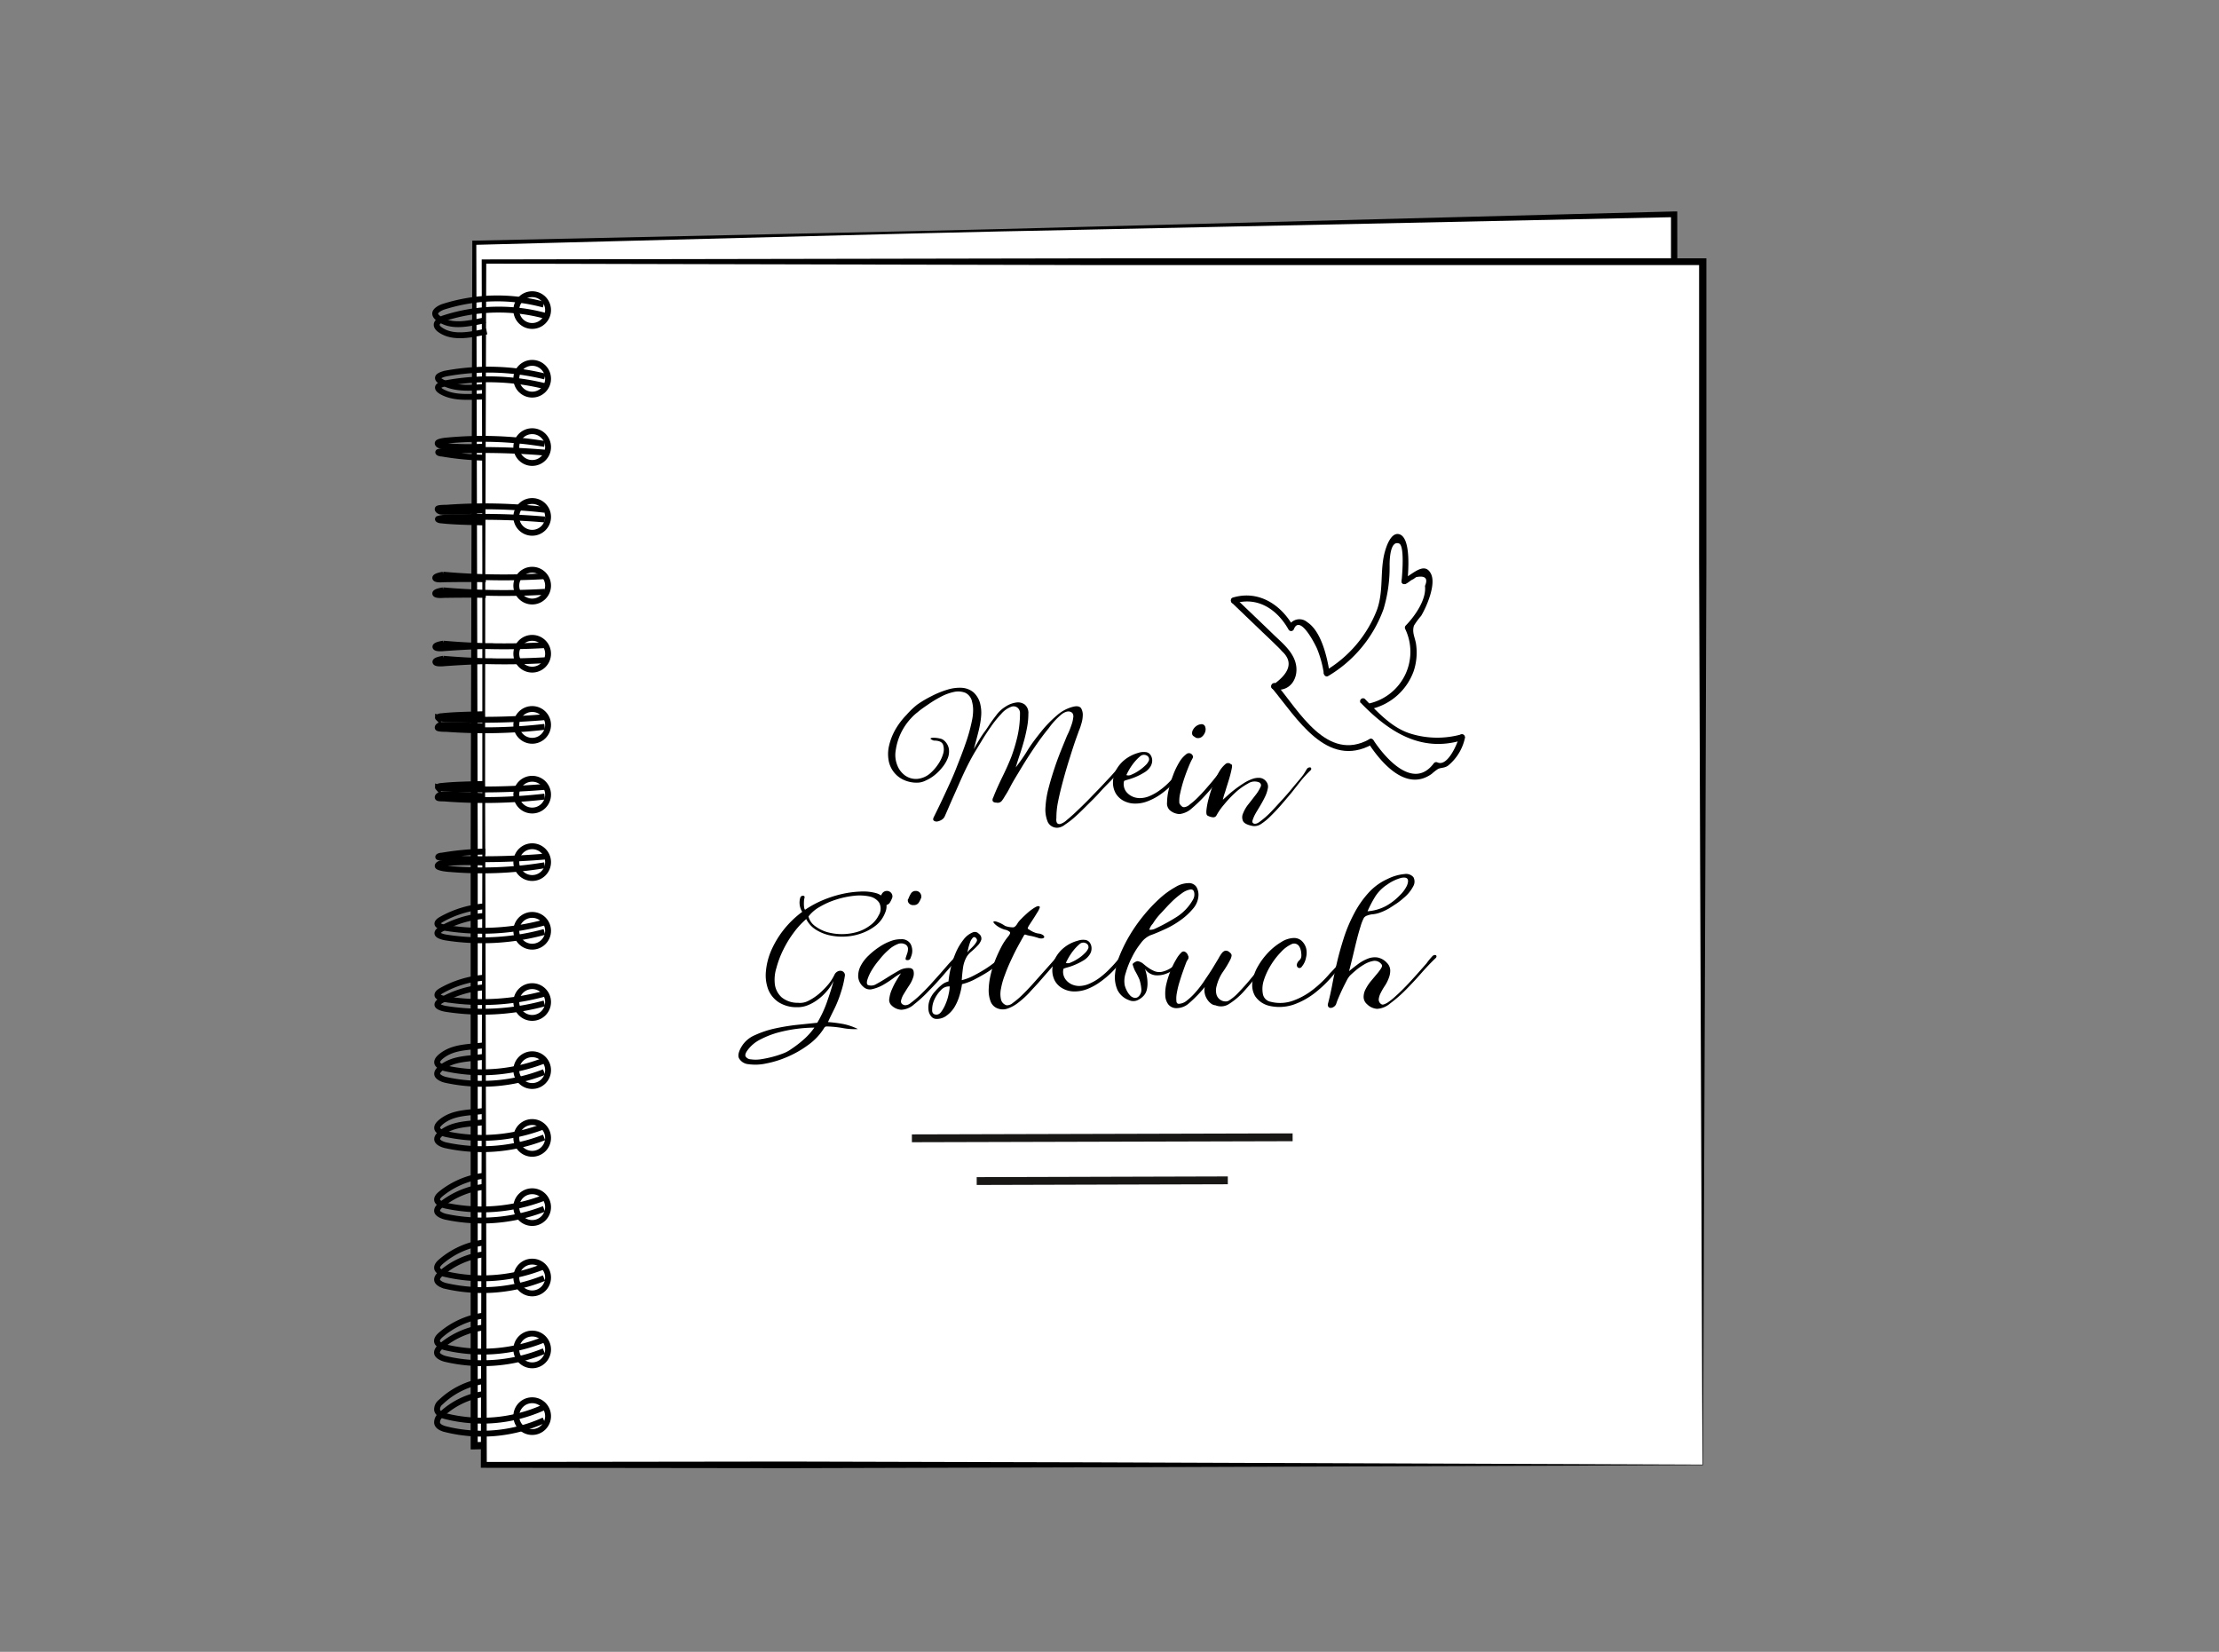 <svg id="Ebene_2" data-name="Ebene 2" xmlns="http://www.w3.org/2000/svg" viewBox="0 0 283.49 211.01"><rect x="0" y="0" width="283.49" height="211.01" fill="#808080" stroke="none"/><defs><style>.cls-1{fill:#fff;}.cls-2,.cls-3{fill:none;}.cls-2{stroke:#000;stroke-miterlimit:5;stroke-width:0.75px;}.cls-3{stroke:#181716;stroke-miterlimit:10;}</style></defs><title>sogehts_konfi-komm_gb_3</title><polygon class="cls-1" points="213.9 181.07 60.62 184.7 60.62 31 213.9 27.36 213.9 181.07"/><path d="M213.94,181.1l-76.54,2.12-38.36,1-38.41.93h-.5v-.5l0-76.85L60.34,31v-.26h.27l38.32-.83c12.78-.27,25.55-.54,38.32-.9l76.64-2h.39v.39c0,12.83.09,25.68.05,38.51l-.11,38.48Zm-.07-.07-.29-76.94-.1-38.38c0-12.79,0-25.56,0-38.35l.39.38-76.65,1.63c-12.77.24-25.55.58-38.32.91l-38.32,1,.27-.28.18,76.86,0,76.85-.5-.49,38.24-.89,38.27-.77Z"/><rect class="cls-1" x="61.83" y="33.42" width="155.71" height="153.71"/><path d="M217.57,187.16l-77.76.28-39,.11-39-.05h-.38v-.38l.19-76.85c0-12.81,0-25.62,0-38.43l-.08-38.42v-.28h.28L139.68,33l77.85,0H218v.49l0,38.51-.13,38.48Zm-.07-.07-.3-77-.13-38.38,0-38.33.48.48-77.85,0-77.85-.18.27-.27L62,71.84c0,12.81-.06,25.62,0,38.43l.19,76.85-.37-.37,38.84-.05,38.88.1Z"/><path class="cls-2" d="M61.84,178.07a10.11,10.11,0,0,0-5.53,2.7,1.17,1.17,0,0,0-.47,1c.08.46.62.68,1.09.8a19.18,19.18,0,0,0,12.56-1.14"/><path class="cls-2" d="M61.84,176.41a10.11,10.11,0,0,0-5.53,2.7,1.17,1.17,0,0,0-.47,1c.08.46.62.68,1.09.8a19.18,19.18,0,0,0,12.56-1.14"/><path class="cls-2" d="M61.84,169.57A10.45,10.45,0,0,0,56.31,172c-.27.24-.54.55-.47.88s.62.61,1.09.72a20.82,20.82,0,0,0,12.56-1"/><path class="cls-2" d="M61.84,168.05a10.54,10.54,0,0,0-5.53,2.47c-.27.24-.54.54-.47.88s.62.61,1.09.72a20.82,20.82,0,0,0,12.56-1"/><path class="cls-2" d="M61.85,160.23a10.37,10.37,0,0,0-5.52,2.45c-.27.24-.55.54-.48.87s.62.61,1.09.72a21,21,0,0,0,12.56-1"/><path class="cls-2" d="M61.85,158.72a10.52,10.52,0,0,0-5.52,2.45c-.27.24-.55.54-.48.87s.62.62,1.09.72a20.89,20.89,0,0,0,12.56-1"/><path class="cls-2" d="M61.85,151.61a10.77,10.77,0,0,0-5.52,2.31c-.27.23-.55.52-.48.83s.62.57,1.09.68a22.1,22.1,0,0,0,12.56-1"/><path class="cls-2" d="M61.85,150.19a10.77,10.77,0,0,0-5.52,2.31c-.27.23-.55.51-.48.83s.62.57,1.09.68a22.1,22.1,0,0,0,12.56-1"/><path class="cls-2" d="M61.86,143.35c-2.08.26-4,.18-5.52,1.42-.27.23-.55.52-.48.84s.62.59,1.09.69a21.76,21.76,0,0,0,12.56-1"/><path class="cls-2" d="M61.86,141.91c-2.08.26-4,.17-5.52,1.42-.27.23-.55.52-.48.84s.62.58,1.09.69a21.85,21.85,0,0,0,12.56-1"/><path class="cls-2" d="M61.86,135c-2.08.27-4,.18-5.52,1.43-.27.23-.55.52-.48.83s.62.59,1.09.69a21.76,21.76,0,0,0,12.56-1"/><path class="cls-2" d="M61.86,133.53c-2.08.26-4,.17-5.52,1.42-.27.23-.55.52-.48.84s.62.59,1.09.69a21.76,21.76,0,0,0,12.56-1"/><path class="cls-2" d="M62,40.91c-2.2.43-4.19.93-5.81-.12-.3-.19-.61-.44-.59-.77s.55-.66,1-.82a22.67,22.67,0,0,1,12.85-.29"/><path class="cls-2" d="M62.18,42.34c-1.85.38-4.19.93-5.81-.12-.3-.19-.6-.44-.58-.77s.54-.66,1-.82a22.7,22.7,0,0,1,12.86-.29"/><path class="cls-2" d="M61.9,117a13.12,13.12,0,0,0-5.53,1.67c-.27.17-.54.37-.48.6s.62.41,1.09.49a30.14,30.14,0,0,0,12.57-.71"/><path class="cls-2" d="M61.9,115.78a13.27,13.27,0,0,0-5.53,1.68c-.27.16-.54.37-.48.59s.62.42,1.09.49a30.14,30.14,0,0,0,12.57-.7"/><path class="cls-2" d="M62,49.41c-2.21.2-4,.25-5.55-.61-.27-.15-.55-.35-.49-.58s.61-.43,1.08-.52a30.17,30.17,0,0,1,12.57.39"/><path class="cls-2" d="M62,50.65c-2.21.05-4,.24-5.55-.61-.27-.16-.55-.36-.49-.59s.61-.43,1.08-.51a30.06,30.06,0,0,1,12.58.39"/><path class="cls-2" d="M61.93,110.19a35.36,35.36,0,0,0-5.52.11c-.29,0-.55.23-.48.36s.62.26,1.09.31a48.53,48.53,0,0,0,12.56-.44"/><path class="cls-2" d="M62,108.78a37.19,37.19,0,0,0-5.53.52c-.27,0-.54.12-.47.19a3.1,3.1,0,0,0,1.09.15,93.21,93.21,0,0,0,12.56-.22"/><path class="cls-2" d="M61.93,57.05a34.17,34.17,0,0,1-5.52-.11c-.29,0-.55-.22-.48-.36s.62-.26,1.09-.3a48.54,48.54,0,0,1,12.56.43"/><path class="cls-2" d="M62,58.47a37.07,37.07,0,0,1-5.53-.53c-.27,0-.54-.12-.47-.19a3.37,3.37,0,0,1,1.09-.15,94.89,94.89,0,0,1,12.56.22"/><path class="cls-2" d="M61.89,101.69c-1.78-.06-3.54-.24-5.48-.17-.29,0-.55.23-.48.37s.64.08,1.1.13a67,67,0,0,0,12.55-.26"/><path class="cls-2" d="M61.92,100.14c-2.08.06-4,.09-5.49.26-.27,0-.54.11-.47.19a3.37,3.37,0,0,0,1.09.15,96.62,96.62,0,0,0,12.56-.22"/><path class="cls-2" d="M61.89,92.78c-1.78-.06-3.54-.24-5.48-.17-.29,0-.55.23-.48.37s1.1.13,1.1.13a67,67,0,0,0,12.55-.26"/><path class="cls-2" d="M61.92,91.23c-2.08.06-4,.09-5.49.26-.27,0-.54.12-.47.19a3.37,3.37,0,0,0,1.09.15,93.21,93.21,0,0,0,12.56-.22"/><path class="cls-2" d="M61.89,65.19c-1.78.06-3.54.24-5.48.17-.29,0-.55-.23-.48-.37s1.1-.13,1.1-.13a67,67,0,0,1,12.55.26"/><path class="cls-2" d="M61.92,66.74c-2.08-.06-4-.09-5.49-.26-.27,0-.54-.12-.47-.19a3.1,3.1,0,0,1,1.09-.15,93.21,93.21,0,0,1,12.56.22"/><path class="cls-2" d="M63,84.47c-2.08-.06-6.31.26-6.31.26s-1,.11-1.06-.16,1-.42,1-.42a90.4,90.4,0,0,0,13,.19"/><path class="cls-2" d="M63,82.54c-2.08-.06-6.31.26-6.31.26s-1,.11-1.06-.16,1-.42,1-.42a88.94,88.94,0,0,0,13,.19"/><path class="cls-2" d="M62.07,76c-2.08-.06-5.4,0-5.4,0s-1,.1-1.06-.17,1-.42,1-.42a88.94,88.94,0,0,0,13,.19"/><path class="cls-2" d="M62.07,74c-2.08-.06-5.4,0-5.4,0s-1,.1-1.06-.16,1-.43,1-.43a87.53,87.53,0,0,0,13,.19"/><path class="cls-2" d="M61.9,126.12a13.27,13.27,0,0,0-5.53,1.68c-.27.16-.54.37-.48.59s.62.42,1.09.49a30.14,30.14,0,0,0,12.57-.7"/><path class="cls-2" d="M61.9,124.89a13.12,13.12,0,0,0-5.53,1.67c-.27.16-.54.37-.48.6s.62.41,1.09.49a30.14,30.14,0,0,0,12.57-.71"/><circle class="cls-2" cx="67.99" cy="39.61" r="2.03"/><circle class="cls-2" cx="67.99" cy="48.38" r="2.03"/><circle class="cls-2" cx="67.99" cy="57.11" r="2.03"/><circle class="cls-2" cx="67.99" cy="66.03" r="2.03"/><circle class="cls-2" cx="67.99" cy="74.81" r="2.03"/><circle class="cls-2" cx="67.99" cy="83.51" r="2.03"/><circle class="cls-2" cx="67.99" cy="92.6" r="2.03"/><circle class="cls-2" cx="67.99" cy="101.51" r="2.03"/><circle class="cls-2" cx="67.99" cy="110.13" r="2.03"/><circle class="cls-2" cx="67.99" cy="118.9" r="2.03"/><circle class="cls-2" cx="67.99" cy="128" r="2.03"/><circle class="cls-2" cx="67.99" cy="136.7" r="2.03"/><circle class="cls-2" cx="67.99" cy="145.36" r="2.03"/><circle class="cls-2" cx="67.99" cy="154.2" r="2.03"/><circle class="cls-2" cx="67.99" cy="163.19" r="2.03"/><circle class="cls-2" cx="67.99" cy="172.38" r="2.03"/><circle class="cls-2" cx="67.99" cy="180.9" r="2.03"/><path d="M157.38,77l3.91,3.75c.59.56,1.19,1.12,1.77,1.7a10.09,10.09,0,0,1,.72.74c1.38,1.26,1.08,2.64-.91,4.12-.47-.11-.67.61-.2.72,2.14.52,3.4-1.49,2.82-3.45-.43-1.45-1.72-2.49-2.76-3.49-1.6-1.55-3.21-3.08-4.82-4.62-.35-.33-.88.2-.53.53Z"/><path d="M162.51,87.91c3.14,3.77,7,10.39,12.82,7.17.42-.24,0-.88-.38-.65-5.41,3-9-3.61-11.91-7.06-.31-.37-.84.17-.53.54Z"/><path d="M157.74,77.07c3-.89,5.47.83,6.89,3.37a.38.38,0,0,0,.68-.09c.82-2,2.94,2.41,3,2.64a13.67,13.67,0,0,1,.81,3c.08.48.8.28.72-.2-.31-1.92-1.05-5.16-2.84-6.32a1.53,1.53,0,0,0-2.44.67l.68-.09c-1.58-2.83-4.46-4.69-7.72-3.72-.47.14-.27.87.19.73Z"/><path d="M169.68,86.36a16.4,16.4,0,0,0,7.07-8.54,18.5,18.5,0,0,0,.78-5.63c0-.6.05-3.2,1.21-2.76.73.28.39,4.07.32,4.81-.05.48.7.48.75,0,.09-1,.52-5.58-1.06-6-1-.26-1.58,1.4-1.79,2.12-.72,2.44-.14,5.06-1.05,7.56a15.58,15.58,0,0,1-6.61,7.78c-.4.26,0,.91.38.65Z"/><path d="M179.53,74.6c.39-.13.65-.47,1-.6l.4-.28c1.16-.22,1.53.16,1.12,1.13.21,1.77-1.34,3.91-2.46,5.06a.38.38,0,0,0-.06.45A6.76,6.76,0,0,1,175,89.84a.37.37,0,0,0,.2.72,7.61,7.61,0,0,0,5.41-4.84,7.52,7.52,0,0,0,.31-3.36c-.12-.91-.56-1.53-.28-2.44a9.35,9.35,0,0,1,.92-1.25c.69-1.15,1.93-4,1.26-5.36-.85-1.72-2.5.23-3.49.57-.45.16-.26.88.2.72Z"/><path d="M173.86,89.8c3.55,3.67,7.7,6.39,13,4.74.46-.14.26-.87-.2-.72a11.47,11.47,0,0,1-6.44-.1c-2.38-.73-4.18-2.71-5.86-4.45a.38.38,0,0,0-.53.53Z"/><path d="M174.82,94.94c1.6,2.44,4.81,6.28,8.1,3.91a6.23,6.23,0,0,1,.81-.63c.43-.18.81-.1,1.26-.41a6.23,6.23,0,0,0,2.16-3.53c.11-.47-.61-.67-.72-.2-.21.86-1.46,3.88-2.77,3.32a.39.39,0,0,0-.51.14c-2.62,3.46-6.24-.78-7.69-3-.26-.4-.91,0-.64.38Z"/><path d="M135.44,105.26a2.06,2.06,0,0,0,.83-.49c.37-.3.8-.68,1.28-1.14s1-.95,1.53-1.5l1.53-1.58,1.32-1.41.89-1a.38.38,0,0,1,.23-.14.32.32,0,0,1,.2,0,.22.22,0,0,1,.08.15.26.26,0,0,1-.1.22c-.35.36-.77.78-1.24,1.28s-1,1-1.5,1.57-1.06,1.1-1.6,1.64-1,1-1.53,1.47a10.3,10.3,0,0,1-1.29,1,1.75,1.75,0,0,1-.9.4,1.31,1.31,0,0,1-1.32-.75,4.1,4.1,0,0,1-.28-1.91,12,12,0,0,1,.43-2.54c.24-.92.52-1.81.81-2.67s.59-1.62.86-2.29.47-1.14.57-1.4.18-.38.31-.68.24-.6.35-.92a3.89,3.89,0,0,0,.21-.9.73.73,0,0,0-.13-.61c-.34-.28-.77-.23-1.31.15A9.11,9.11,0,0,0,134,93c-.6.73-1.22,1.56-1.85,2.49s-1.22,1.85-1.74,2.72-1,1.63-1.33,2.28-.6,1.06-.7,1.21a4.28,4.28,0,0,1-.4.61.67.67,0,0,1-.67.22c-.49,0-.63-.26-.41-.68.39-1,.8-1.87,1.21-2.71s.79-1.68,1.12-2.53A21.27,21.27,0,0,0,130,94a13.25,13.25,0,0,0,.31-2.91.86.86,0,0,0-.36-.72.82.82,0,0,0-.77-.08,3.06,3.06,0,0,0-1.27.91,13.12,13.12,0,0,0-1.32,1.64c-.43.61-.82,1.21-1.17,1.79l-.8,1.32c-.34.56-.69,1.2-1.06,1.94s-.72,1.51-1.06,2.29-.68,1.53-1,2.26-.59,1.37-.83,1.9a1,1,0,0,1-.4.4,1.55,1.55,0,0,1-.54.2.58.58,0,0,1-.43-.11c-.11-.09-.11-.24,0-.46.43-.87.9-1.83,1.39-2.89s1-2.13,1.43-3.23.87-2.19,1.24-3.28a21.34,21.34,0,0,0,.83-3,6.23,6.23,0,0,0,.13-1.15,4.05,4.05,0,0,0-.13-1.16,1.61,1.61,0,0,0-.86-1.16,2.52,2.52,0,0,0-1.41-.12,6.39,6.39,0,0,0-1.67.6,14.72,14.72,0,0,0-1.66,1c-.51.35-1,.68-1.36,1a5.86,5.86,0,0,0-.8.73,7.54,7.54,0,0,0-2,4.17,3.48,3.48,0,0,0,.21,1.89,2.88,2.88,0,0,0,1,1.3,2.4,2.4,0,0,0,1.52.43,2.92,2.92,0,0,0,1.74-.77,5.76,5.76,0,0,0,.88-1,4.83,4.83,0,0,0,.7-1.4,1.92,1.92,0,0,0,0-1.21c-.14-.35-.54-.52-1.19-.52-.32-.12-.45-.21-.4-.27s.18-.09.4-.09a3.53,3.53,0,0,1,.74.09,1.12,1.12,0,0,1,.59.27,1.81,1.81,0,0,1,.61,1.1,2.31,2.31,0,0,1-.16,1.18,4.43,4.43,0,0,1-.7,1.16,6,6,0,0,1-1,1,5.22,5.22,0,0,1-1.13.68,2.47,2.47,0,0,1-1,.26,4,4,0,0,1-1.92-.42,3.37,3.37,0,0,1-1.82-2.61,4.55,4.55,0,0,1,.09-1.72,7.61,7.61,0,0,1,.83-2.09,9.45,9.45,0,0,1,1.39-1.82A10.22,10.22,0,0,1,117.19,90,14.12,14.12,0,0,1,119,88.93a11.47,11.47,0,0,1,2-.82,5.28,5.28,0,0,1,1.87-.25,2.6,2.6,0,0,1,1.5.58,2.94,2.94,0,0,1,.9,1.67,4.61,4.61,0,0,1,.09,1.16,10,10,0,0,1-.15,1.23q-.12.66-.33,1.44c-.13.51-.29,1.09-.47,1.75.26-.46.49-.86.71-1.22s.44-.7.67-1,.45-.65.68-1,.49-.69.79-1.08a4.15,4.15,0,0,1,1.23-1.14,3.24,3.24,0,0,1,1.34-.51,1.46,1.46,0,0,1,1.1.27,1.39,1.39,0,0,1,.45,1.17,9.46,9.46,0,0,1-.17,1.76c-.11.59-.24,1.17-.4,1.74s-.33,1.14-.52,1.7-.36,1.11-.52,1.65c.46-.61,1-1.34,1.5-2.17s1.13-1.63,1.75-2.41a14.91,14.91,0,0,1,2-2.06,4.89,4.89,0,0,1,2.17-1.13c.47-.1.78,0,.93.22a1.67,1.67,0,0,1,.21.92,3.94,3.94,0,0,1-.2,1.11,6.1,6.1,0,0,1-.29.83l-.36,1q-.33.93-.75,2.28c-.29.9-.58,1.87-.86,2.9s-.52,2-.69,2.85a10.19,10.19,0,0,0-.22,2.12C134.89,105.07,135.08,105.32,135.44,105.26Z"/><path d="M150.91,98.18c.12-.18.24-.22.38-.12s.15.22,0,.38a14.13,14.13,0,0,1-1.45,1.69,11.9,11.9,0,0,1-1.57,1.34,7.52,7.52,0,0,1-1.62.87,4.28,4.28,0,0,1-1.55.31,3.16,3.16,0,0,1-1.6-.38,2.56,2.56,0,0,1-1-1,2.8,2.8,0,0,1-.31-1.38,3.4,3.4,0,0,1,.37-1.47,4.33,4.33,0,0,1,1.07-1.32,4.94,4.94,0,0,1,1.8-.93,2.07,2.07,0,0,1,.88-.1.84.84,0,0,1,.61.28,1.28,1.28,0,0,1,.28.75,1.51,1.51,0,0,1-.22.82,2.32,2.32,0,0,1-.83.78,7.89,7.89,0,0,1-1.12.57,8.86,8.86,0,0,1-1,.34c-.29.08-.43.14-.43.18a1.54,1.54,0,0,0,0,.74,1.51,1.51,0,0,0,.35.69,2.1,2.1,0,0,0,.7.52,2.26,2.26,0,0,0,1,.21,3.17,3.17,0,0,0,1.26-.28,6.57,6.57,0,0,0,1.35-.79,9.13,9.13,0,0,0,1.33-1.2A13.64,13.64,0,0,0,150.91,98.18Zm-5.25-1.57a6.14,6.14,0,0,0-1,1.09,7.61,7.61,0,0,0-.76,1.31.8.8,0,0,0,.66-.06,5.11,5.11,0,0,0,.91-.49,5.89,5.89,0,0,0,.85-.68,1.8,1.8,0,0,0,.46-.64.53.53,0,0,0-.3-.64A.73.73,0,0,0,145.66,96.61Z"/><path d="M156.33,98.15a.43.43,0,0,1,.24-.14.29.29,0,0,1,.19,0,.2.2,0,0,1,.09.15.26.26,0,0,1-.1.22,18.37,18.37,0,0,0-1.22,1.4c-.49.61-1,1.23-1.58,1.85a18.19,18.19,0,0,1-1.69,1.63,2.8,2.8,0,0,1-1.56.73,2,2,0,0,1-1.27-.51,1.2,1.2,0,0,1-.33-1,7.19,7.19,0,0,1,.21-1.61,13.86,13.86,0,0,1,.56-1.85,9.41,9.41,0,0,1,.79-1.65,3.45,3.45,0,0,1,.86-1,.52.52,0,0,1,.75,0c.14.16.18.3.12.43a3.51,3.51,0,0,1-.18.34c-.12.24-.28.6-.47,1.08s-.38,1-.55,1.54-.31,1.08-.42,1.6a4.15,4.15,0,0,0-.1,1.23.94.94,0,0,0,.27.37.42.42,0,0,0,.41.14,1.29,1.29,0,0,0,.67-.35,8.77,8.77,0,0,0,1-.87c.36-.36.72-.74,1.08-1.16s.71-.81,1-1.18.58-.7.81-1Zm-3.64-4c-.24-.09-.37-.23-.39-.41a.85.85,0,0,1,.12-.53,1.39,1.39,0,0,1,.41-.46,1.17,1.17,0,0,1,.57-.23.48.48,0,0,1,.56.29,1,1,0,0,1,0,.71,1.34,1.34,0,0,1-.44.62A.8.8,0,0,1,152.69,94.2Z"/><path d="M167,98.18a.43.43,0,0,1,.24-.14.29.29,0,0,1,.19,0,.2.2,0,0,1,.09.15.26.26,0,0,1-.1.22,15.12,15.12,0,0,0-1.17,1.26L165,101.26c-.44.53-.9,1.07-1.36,1.6s-.91,1-1.33,1.41a7.26,7.26,0,0,1-1.22,1,1.51,1.51,0,0,1-1,.25c-.69-.12-1.12-.33-1.28-.62a1.18,1.18,0,0,1,0-1,4.43,4.43,0,0,1,.7-1.19c.33-.41.63-.81.92-1.18a5.06,5.06,0,0,0,.61-1,.41.41,0,0,0-.21-.6,1.52,1.52,0,0,0-1.39.16,8,8,0,0,0-1.61,1.15,14.19,14.19,0,0,0-1.46,1.55,7.84,7.84,0,0,0-.94,1.34.46.46,0,0,1-.49.27,1.69,1.69,0,0,1-.66-.21c-.14-.06-.19-.29-.15-.71a9.18,9.18,0,0,1,.28-1.46c.15-.57.34-1.16.56-1.77a10.55,10.55,0,0,1,.75-1.61,3.71,3.71,0,0,1,.8-1,.51.51,0,0,1,.75,0c.14,0,.17.15.09.55s-.2.88-.36,1.41-.32,1-.48,1.56a6.82,6.82,0,0,0-.29,1l.61-.55c.27-.25.57-.5.92-.77s.71-.52,1.1-.77a5.32,5.32,0,0,1,1.12-.56,2.28,2.28,0,0,1,1-.14,1.17,1.17,0,0,1,.82.51,1,1,0,0,1,.17.83,4.1,4.1,0,0,1-.35,1.06c-.18.38-.39.76-.62,1.15s-.45.74-.63,1.06a4.51,4.51,0,0,0-.35.82c-.06.21,0,.35.18.41s.45,0,.83-.31a10.78,10.78,0,0,0,1.24-1.08c.45-.46.93-1,1.42-1.53s1-1.11,1.43-1.64.85-1,1.2-1.44S166.87,98.35,167,98.18Z"/><path d="M102.91,116.18a12.9,12.9,0,0,1,2.16-1.17,15,15,0,0,1,2.46-.8,13,13,0,0,1,2.39-.32,6.16,6.16,0,0,1,2,.2,2,2,0,0,1,1.17.86,2,2,0,0,1,0,1.62,3.87,3.87,0,0,1-1.13,1.6,6.39,6.39,0,0,1-1.75,1,7.15,7.15,0,0,1-2.09.46,7.43,7.43,0,0,1-2.12-.15,5.55,5.55,0,0,1-1.8-.74A3.39,3.39,0,0,1,103,117.4a10.46,10.46,0,0,0-1.57,1.7,13.65,13.65,0,0,0-1.35,2.2,12.28,12.28,0,0,0-.89,2.35A5.05,5.05,0,0,0,99,125.8a2.74,2.74,0,0,0,.86,1.6,3.2,3.2,0,0,0,2.09.7,2.29,2.29,0,0,0,1.32-.25,7,7,0,0,0,1.35-.89,10.37,10.37,0,0,0,1.19-1.2,6,6,0,0,0,.8-1.25.89.89,0,0,1,.43-.43.74.74,0,0,1,.45-.06.59.59,0,0,1,.35.23.51.51,0,0,1,.1.38,12.64,12.64,0,0,1-.37,1.69c-.15.49-.31,1-.49,1.44a13.77,13.77,0,0,1-.61,1.36c-.22.45-.46.93-.69,1.44a18.37,18.37,0,0,1,1.95.25,7.69,7.69,0,0,1,1.87.64,7.82,7.82,0,0,1-1.91-.12,13.82,13.82,0,0,0-2.09-.21.35.35,0,0,0-.3.18,7.52,7.52,0,0,1-2,2.15,13.21,13.21,0,0,1-2.67,1.54,12.78,12.78,0,0,1-2.75.86,6.4,6.4,0,0,1-2.27.09,1.51,1.51,0,0,1-1.2-.76c-.19-.39,0-1,.46-1.69a3.69,3.69,0,0,1,1.6-1.27,12.47,12.47,0,0,1,2.44-.82,27.24,27.24,0,0,1,2.8-.47l2.7-.28a14.61,14.61,0,0,0,1.22-2.6c.35-1,.64-1.89.86-2.74a5.65,5.65,0,0,1-.85,1.29,6.52,6.52,0,0,1-1.15,1.08,5.57,5.57,0,0,1-1.34.75,3.43,3.43,0,0,1-1.35.23,4.18,4.18,0,0,1-2.35-.65,3.54,3.54,0,0,1-1.31-1.63,5.16,5.16,0,0,1-.29-2.3,8.63,8.63,0,0,1,.66-2.62,12.16,12.16,0,0,1,1.57-2.64,12.46,12.46,0,0,1,2.41-2.34,2.19,2.19,0,0,1-.24-1.84.33.33,0,0,1,.35-.21q.24,0,.18.27a1.78,1.78,0,0,0-.07.46,4.5,4.5,0,0,0,0,.52,2,2,0,0,0,.06.4C102.81,116.19,102.85,116.22,102.91,116.18ZM101.1,134a14.31,14.31,0,0,0,1.63-1.26,8.67,8.67,0,0,0,1.31-1.47,18.06,18.06,0,0,0-2.2.15,18.31,18.31,0,0,0-2.41.47,11.4,11.4,0,0,0-2.26.88,4.53,4.53,0,0,0-1.64,1.35q-.42.56-.27.84a.82.82,0,0,0,.66.36,4.33,4.33,0,0,0,1.23,0,14.39,14.39,0,0,0,1.48-.3,12.75,12.75,0,0,0,1.44-.46A4.39,4.39,0,0,0,101.1,134Zm11.21-17.16a1.63,1.63,0,0,0,0-1.55,2,2,0,0,0-1.2-.77,6.2,6.2,0,0,0-2-.09,11.34,11.34,0,0,0-2.27.48,10.11,10.11,0,0,0-2.09.92,4.7,4.7,0,0,0-1.46,1.24,2.13,2.13,0,0,0,.83,1.22,4.83,4.83,0,0,0,1.52.77,7,7,0,0,0,3.83,0,5.13,5.13,0,0,0,1.67-.83A3.48,3.48,0,0,0,112.31,116.81Z"/><path d="M122.09,122.17a.41.41,0,0,1,.24-.13.3.3,0,0,1,.19,0,.2.2,0,0,1,.09.15.27.27,0,0,1-.11.22c-.55.53-1.15,1.18-1.8,1.94s-1.31,1.49-2,2.18a16.75,16.75,0,0,1-1.91,1.76,2.63,2.63,0,0,1-1.65.7,1.94,1.94,0,0,1-1.27-.59.93.93,0,0,1-.25-.86,4,4,0,0,1,.34-1.18,8.89,8.89,0,0,1,.59-1.15c.22-.37.4-.66.56-.88a7,7,0,0,0-1,.64,12.63,12.63,0,0,1-1.3.85,5.1,5.1,0,0,1-1.36.53,1.21,1.21,0,0,1-1.16-.3,1.87,1.87,0,0,1-.65-1.27,2.8,2.8,0,0,1,.31-1.38,4.91,4.91,0,0,1,1-1.32,9.32,9.32,0,0,1,1.38-1.11,6.71,6.71,0,0,1,1.48-.76,3.5,3.5,0,0,1,1.3-.23,1.3,1.3,0,0,1,1.22.6,1.87,1.87,0,0,1,.12,1.47l-.08.22a1,1,0,0,1-.1.23.35.35,0,0,1-.18.13.52.52,0,0,1-.3,0c-.09,0-.12-.14-.07-.3s.11-.34.18-.54a1.72,1.72,0,0,0,.1-.6.63.63,0,0,0-.29-.52,1.11,1.11,0,0,0-1-.08,3.81,3.81,0,0,0-1.2.76,8.8,8.8,0,0,0-1.17,1.25,9.3,9.3,0,0,0-1,1.39,5.48,5.48,0,0,0-.54,1.2c-.09.35-.06.56.09.64a1.23,1.23,0,0,0,1.09-.14c.42-.22.87-.5,1.36-.81s1-.61,1.47-.88a2.43,2.43,0,0,1,1.36-.34c.3,0,.47.16.53.34a1.48,1.48,0,0,1,0,.73,4.07,4.07,0,0,1-.53,1.13c-.26.39-.49.76-.7,1.11a2.68,2.68,0,0,0-.37.92c0,.26.13.44.51.52a1.1,1.1,0,0,0,.75-.3,12.43,12.43,0,0,0,1.11-.93c.42-.39.85-.83,1.31-1.32l1.32-1.47,1.15-1.32Zm-9.75-7.32a4.16,4.16,0,0,1,.35-.7.72.72,0,0,1,1.16-.09.68.68,0,0,1,.15.58,3.52,3.52,0,0,1-.34.7.72.72,0,0,1-.64.28.61.61,0,0,1-.68-.77Zm3.7,0a3.42,3.42,0,0,1,.33-.7.69.69,0,0,1,.62-.34.67.67,0,0,1,.55.25.79.79,0,0,1,.16.58,3,3,0,0,1-.35.7.73.73,0,0,1-.63.28.71.71,0,0,1-.59-.22A.58.58,0,0,1,116,114.85Z"/><path d="M128,122.17a.42.42,0,0,1,.23-.13.32.32,0,0,1,.2,0,.2.2,0,0,1,.09.15.27.27,0,0,1-.11.22,13.34,13.34,0,0,1-1.15,1c-.44.33-.9.65-1.38.94s-1,.57-1.48.82a7.4,7.4,0,0,1-1.5.55,9,9,0,0,1-.33,1.49,6.27,6.27,0,0,1-.63,1.44,3.75,3.75,0,0,1-1,1.08,2.06,2.06,0,0,1-1.3.43.85.85,0,0,1-.67-.32,1.53,1.53,0,0,1-.35-.83,2.73,2.73,0,0,1,.11-1.14,3.25,3.25,0,0,1,.76-1.26,6.21,6.21,0,0,1,.73-.73,2.48,2.48,0,0,1,.53-.36l.33-.13c.06,0,.1,0,.1-.06a12.61,12.61,0,0,1,.34-1.91,12.12,12.12,0,0,1,.65-1.87,7.53,7.53,0,0,1,.94-1.54,2.8,2.8,0,0,1,1.15-.9.68.68,0,0,1,.8.18.73.73,0,0,1,.3.77,2,2,0,0,1-.48.75,9,9,0,0,1-.77.73,2.81,2.81,0,0,0-.59.65,3.91,3.91,0,0,0-.49,1.44c-.07.5-.12,1-.16,1.58a6.63,6.63,0,0,0,1.48-.56c.51-.26,1-.54,1.48-.84s.9-.61,1.28-.91A7.17,7.17,0,0,0,128,122.17Zm-8.36,7.44c.22,0,.43-.11.64-.4a4.8,4.8,0,0,0,.54-1,6,6,0,0,0,.37-1.2,4.94,4.94,0,0,0,.14-1,1.37,1.37,0,0,0-1.13.48,4,4,0,0,0-.83,1.21,3,3,0,0,0-.28,1.28C119.06,129.38,119.24,129.59,119.6,129.61Zm5.07-9.78c-.18-.16-.33-.17-.46,0a1.67,1.67,0,0,0-.33.58,7.08,7.08,0,0,0-.22.75,3,3,0,0,0-.09.51,1.59,1.59,0,0,1,.34-.42c.17-.16.33-.32.48-.49a2.41,2.41,0,0,0,.34-.49A.33.33,0,0,0,124.67,119.83Z"/><path d="M135.07,122.17a.41.41,0,0,1,.24-.13.29.29,0,0,1,.19,0,.2.2,0,0,1,.09.15.29.29,0,0,1-.1.22,16.94,16.94,0,0,0-1.28,1.35l-1.35,1.55c-.46.54-.93,1-1.39,1.53a11.77,11.77,0,0,1-1.38,1.24,4.57,4.57,0,0,1-1.35.75,1.82,1.82,0,0,1-1.26,0,1.53,1.53,0,0,1-.92-.89,4,4,0,0,1-.25-1.53,9.45,9.45,0,0,1,.25-1.88,13.69,13.69,0,0,1,.61-1.94,18.41,18.41,0,0,1,.8-1.72,7.45,7.45,0,0,1,.82-1.23c.23-.28.31-.47.23-.58a1.32,1.32,0,0,0-.68-.31,3.48,3.48,0,0,1-1-.5c-.25-.2-.4-.35-.42-.45s.07-.13.31-.09a4.15,4.15,0,0,1,1.18.57,3,3,0,0,0,1,.18c.22,0,.42-.21.62-.57a3.14,3.14,0,0,1,.43-.5c.25-.26.53-.52.83-.79a6.77,6.77,0,0,1,.89-.66c.29-.18.49-.23.61-.15s0,.26-.13.55l-.58.93-.6.92c-.17.28-.22.43-.14.47l.38.24.28.15.31.12a2.23,2.23,0,0,0,.45.09,1.21,1.21,0,0,1,.53.22c.1.09.14.17.11.25s-.12.13-.27.15a1.19,1.19,0,0,1-.55-.09l-.44-.13-.33-.08-.33-.06a3.38,3.38,0,0,1-.44-.12q-.15-.06-.24.12a2.67,2.67,0,0,1-.15.27c-.19.34-.43.77-.71,1.29s-.55,1.09-.83,1.69-.53,1.21-.75,1.82a9.29,9.29,0,0,0-.48,1.71,3.23,3.23,0,0,0,0,1.36,1,1,0,0,0,.74.76,1.16,1.16,0,0,0,.77-.3,10.18,10.18,0,0,0,1.13-.95c.41-.39.84-.84,1.29-1.33l1.3-1.46,1.16-1.3Z"/><path d="M143.16,122.17q.18-.27.39-.12t0,.39a17.13,17.13,0,0,1-1.45,1.69,11.86,11.86,0,0,1-1.58,1.33,7.31,7.31,0,0,1-1.61.88,4.51,4.51,0,0,1-1.56.31,3.08,3.08,0,0,1-1.6-.39,2.5,2.5,0,0,1-1-1,2.85,2.85,0,0,1-.31-1.37,3.47,3.47,0,0,1,.37-1.47,4.24,4.24,0,0,1,1.07-1.32,4.7,4.7,0,0,1,1.81-.93,2,2,0,0,1,.87-.11.86.86,0,0,1,.61.28,1.22,1.22,0,0,1,.28.76,1.38,1.38,0,0,1-.22.81,2.43,2.43,0,0,1-.83.79,8.26,8.26,0,0,1-1.11.56,7.24,7.24,0,0,1-1,.34c-.29.08-.43.14-.43.18a1.54,1.54,0,0,0,0,.74,1.62,1.62,0,0,0,.36.7,2.06,2.06,0,0,0,.69.52,2.34,2.34,0,0,0,1,.21,3.27,3.27,0,0,0,1.26-.29,6.44,6.44,0,0,0,1.34-.78,10.51,10.51,0,0,0,1.34-1.2A14.69,14.69,0,0,0,143.16,122.17Zm-5.24-1.57a6.26,6.26,0,0,0-1,1.1,8.18,8.18,0,0,0-.75,1.3.78.78,0,0,0,.65-.06,5.17,5.17,0,0,0,.92-.49,4.71,4.71,0,0,0,.84-.68,1.8,1.8,0,0,0,.46-.64.53.53,0,0,0-.29-.63A.72.72,0,0,0,137.92,120.6Z"/><path d="M144.26,127.77a2.61,2.61,0,0,1-1.5-1.32,4.07,4.07,0,0,1-.31-2,8.54,8.54,0,0,1,.62-2.46,18.91,18.91,0,0,1,1.32-2.62,20.45,20.45,0,0,1,1.77-2.49,19.31,19.31,0,0,1,2-2.11,10.7,10.7,0,0,1,2-1.45,3.31,3.31,0,0,1,1.69-.51,1.14,1.14,0,0,1,1,.49,2,2,0,0,1,.26,1.14,2.82,2.82,0,0,1-.74,1.69,8.28,8.28,0,0,1-1.63,1.47,11.33,11.33,0,0,1-2,1.14c-.7.32-1.3.57-1.79.74a3,3,0,0,0-1.2,1,9.6,9.6,0,0,0-1.14,1.81,11,11,0,0,0-.79,2,3.1,3.1,0,0,0-.13,1.57,3.24,3.24,0,0,0,.28.72,2.46,2.46,0,0,0,.44.61,1,1,0,0,0,.54.28.63.63,0,0,0,.55-.22,1.15,1.15,0,0,0,.31-.93,5.32,5.32,0,0,0-.24-1.2A11.61,11.61,0,0,0,145,124a4.82,4.82,0,0,1-.3-.81s0-.08.08-.13a1.15,1.15,0,0,1,.2-.15,1.12,1.12,0,0,1,.26-.11.34.34,0,0,1,.2,0,1.63,1.63,0,0,1,.67.36,7.51,7.51,0,0,0,.65.5,4.06,4.06,0,0,0,.74.4,1.7,1.7,0,0,0,.94.08,3.49,3.49,0,0,0,1.23-.54,10.18,10.18,0,0,0,1.64-1.39.32.32,0,0,1,.42-.09q.21.12,0,.36a12.89,12.89,0,0,1-1.17,1,6.13,6.13,0,0,1-1.47.86,3.12,3.12,0,0,1-1.51.24,1.86,1.86,0,0,1-1.31-.82,5.75,5.75,0,0,1,.24.91,5.15,5.15,0,0,1,.09.94,3.33,3.33,0,0,1-.1.86,1.7,1.7,0,0,1-.34.67,2.45,2.45,0,0,1-.86.64A1.29,1.29,0,0,1,144.26,127.77Zm2.55-9,.25,0a1.46,1.46,0,0,0,.52-.14,24.33,24.33,0,0,0,2.76-1.51,6.24,6.24,0,0,0,2.1-2.25,1.32,1.32,0,0,0,.15-.59q0-.69-.48-.66a2.47,2.47,0,0,0-1.08.46,10.61,10.61,0,0,0-1.38,1.16c-.49.48-.94,1-1.36,1.44s-.77.91-1,1.3A2,2,0,0,0,146.81,118.82Z"/><path d="M162.16,122.17a.41.41,0,0,1,.24-.13.29.29,0,0,1,.19,0,.2.2,0,0,1,.09.15.26.26,0,0,1-.1.22,19,19,0,0,0-1.84,2.06c-.61.78-1.22,1.5-1.82,2.16a8.86,8.86,0,0,1-1.83,1.57,1.87,1.87,0,0,1-1.8.22,1.06,1.06,0,0,1-.58-.23,2,2,0,0,1-.49-.54,2.2,2.2,0,0,1-.3-.72,2,2,0,0,1,0-.85,16.69,16.69,0,0,1-2,2.06,2.41,2.41,0,0,1-1.53.64,1.32,1.32,0,0,1-1.12-.46,2,2,0,0,1-.4-1.15,5.17,5.17,0,0,1,.16-1.56,11.37,11.37,0,0,1,.54-1.65,9.61,9.61,0,0,1,.69-1.4,3.68,3.68,0,0,1,.67-.89.38.38,0,0,1,.4-.11.72.72,0,0,1,.32.25.88.88,0,0,1,.17.41.46.46,0,0,1-.06.34,2.07,2.07,0,0,0-.27.54c-.12.31-.25.68-.4,1.1s-.29.87-.43,1.33a11.12,11.12,0,0,0-.31,1.31,3.58,3.58,0,0,0-.06,1c0,.26.13.39.31.39a1.75,1.75,0,0,0,1.07-.45,7.83,7.83,0,0,0,1.14-1.11,12.28,12.28,0,0,0,1.11-1.47c.36-.53.68-1,1-1.52l.76-1.26a4.67,4.67,0,0,1,.43-.68.86.86,0,0,1,.4-.29.65.65,0,0,1,.54.17c.22.16.32.32.29.49a1.67,1.67,0,0,1-.14.43,13.13,13.13,0,0,1-1,1.66,5.62,5.62,0,0,0-.77,1.75,2,2,0,0,0,0,1.15,1.23,1.23,0,0,0,.46.61,1.21,1.21,0,0,0,.61.21.84.84,0,0,0,.46-.08,6.21,6.21,0,0,0,1.3-1.09c.49-.52,1-1.07,1.48-1.66s1-1.17,1.38-1.71S161.91,122.45,162.16,122.17Z"/><path d="M171.71,122.17c.12-.18.24-.22.38-.12s.15.23,0,.39c-.55.69-1.17,1.44-1.87,2.25a15.14,15.14,0,0,1-2.28,2.18,9.6,9.6,0,0,1-2.7,1.47,5.71,5.71,0,0,1-3.11.14,3,3,0,0,1-1.78-1.23,2.76,2.76,0,0,1-.35-1.76,5.41,5.41,0,0,1,.68-2,9,9,0,0,1,1.35-1.82,7.82,7.82,0,0,1,1.66-1.33,3.16,3.16,0,0,1,1.61-.52,1.45,1.45,0,0,1,1,.37,2.06,2.06,0,0,1,.56.92,2.45,2.45,0,0,1,0,1.18,2.49,2.49,0,0,1-.53,1.17.38.38,0,0,1-.33.2.34.34,0,0,1-.26-.15.47.47,0,0,1-.05-.36,1,1,0,0,1,.29-.46.8.8,0,0,0,.26-.43,1.67,1.67,0,0,0,0-.5,2,2,0,0,0-.09-.49,1.52,1.52,0,0,0-.17-.38.76.76,0,0,0-1-.27,4.18,4.18,0,0,0-1.33,1,9.41,9.41,0,0,0-1.31,1.7,8.53,8.53,0,0,0-.89,1.94,3.52,3.52,0,0,0-.11,1.71,1.23,1.23,0,0,0,1,1,4.87,4.87,0,0,0,2.83-.13,9.11,9.11,0,0,0,2.58-1.43,14.42,14.42,0,0,0,2.18-2.1C170.73,123.51,171.27,122.8,171.71,122.17Z"/><path d="M183,122.14a.41.41,0,0,1,.24-.13.29.29,0,0,1,.19,0,.2.2,0,0,1,.09.15.29.29,0,0,1-.1.22q-.84.8-1.83,1.92c-.66.76-1.33,1.47-2,2.15a17.49,17.49,0,0,1-2,1.74,2.78,2.78,0,0,1-1.66.68,2,2,0,0,1-1.28-.59,1.22,1.22,0,0,1-.44-.91,2.13,2.13,0,0,1,.25-1,5.48,5.48,0,0,1,.65-1l.76-.91a6.87,6.87,0,0,0,.56-.74c.14-.22.17-.38.09-.5a1.09,1.09,0,0,0-1-.48,3.36,3.36,0,0,0-1.22.45,7.44,7.44,0,0,0-1.13.8c-.34.29-.58.51-.72.65a3.29,3.29,0,0,0-.42.65c-.17.34-.36.7-.55,1.1s-.35.77-.5,1.12a7.76,7.76,0,0,0-.28.75.77.77,0,0,1-.28.34.79.79,0,0,1-.39.15.38.38,0,0,1-.31-.12.48.48,0,0,1-.06-.43q.27-1,.54-2.4c.17-.93.39-1.92.63-2.95s.55-2.09.89-3.16a19.11,19.11,0,0,1,1.28-3,12.55,12.55,0,0,1,1.79-2.59,7.35,7.35,0,0,1,2.46-1.81,6.08,6.08,0,0,1,2.21-.64,1.23,1.23,0,0,1,1.11.4,1.19,1.19,0,0,1,0,1.13,4.79,4.79,0,0,1-1.26,1.54,8.14,8.14,0,0,1-.85.67c-.33.22-.67.44-1,.65a7,7,0,0,1-1.11.52,3.7,3.7,0,0,1-1.09.24,2.76,2.76,0,0,0-.55.14.88.88,0,0,0-.46.3,5.76,5.76,0,0,0-.43,1.1c-.17.53-.34,1.14-.51,1.82s-.33,1.37-.5,2.07-.32,1.31-.46,1.83c.38-.32.77-.62,1.17-.92a5.39,5.39,0,0,1,1.23-.68,2.41,2.41,0,0,1,1.23-.15,2.18,2.18,0,0,1,1.2.68,1.42,1.42,0,0,1,.43.93,2.55,2.55,0,0,1-.18,1,4.78,4.78,0,0,1-.5,1,7.33,7.33,0,0,0-.53.91,2.27,2.27,0,0,0-.26.82.69.69,0,0,0,.36.64c.14.1.37,0,.7-.17a7.82,7.82,0,0,0,1.12-.89c.43-.38.88-.82,1.35-1.31s.93-1,1.37-1.49l1.2-1.36C182.52,122.67,182.8,122.36,183,122.14ZM177.22,113a5.14,5.14,0,0,0-1.51,1.5,15,15,0,0,0-1,1.91,6,6,0,0,0,2.31-.65,7.48,7.48,0,0,0,1.81-1.39,4.29,4.29,0,0,0,.91-1.23c.16-.39.19-.67.08-.85s-.37-.23-.8-.15A5.58,5.58,0,0,0,177.22,113Z"/><line class="cls-3" x1="116.5" y1="145.41" x2="165.14" y2="145.28"/><line class="cls-3" x1="124.78" y1="150.87" x2="156.86" y2="150.78"/></svg>